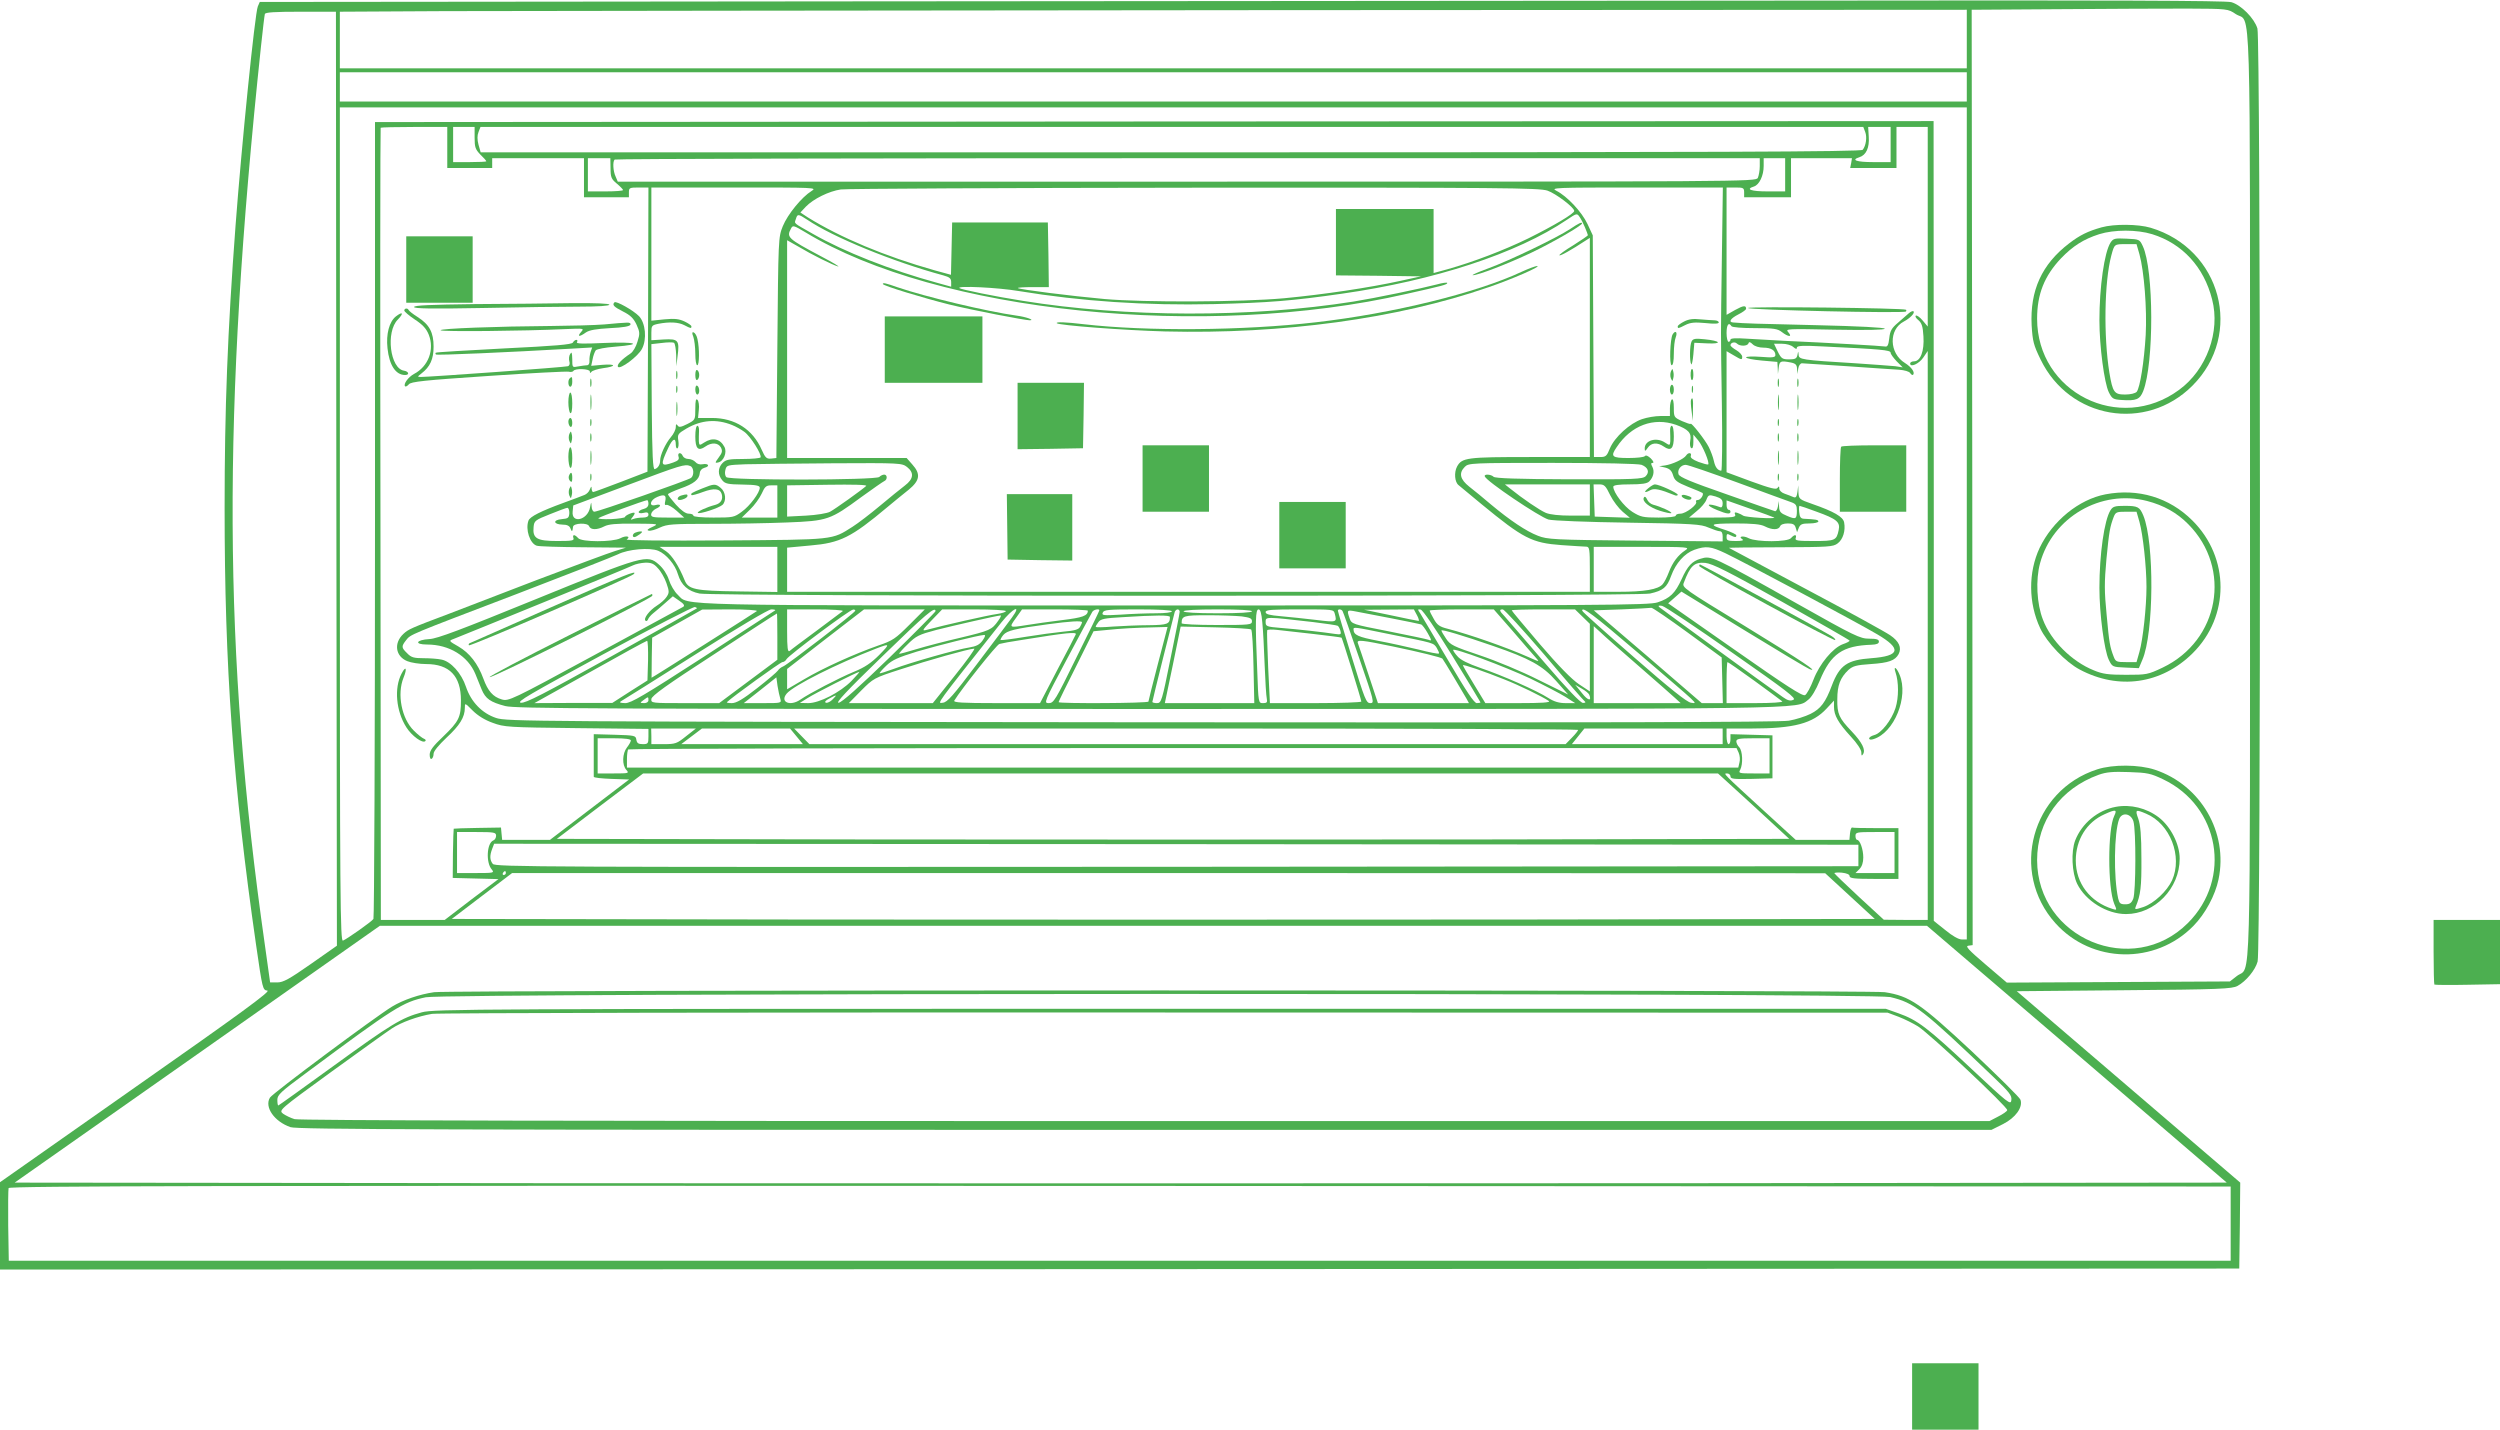 <?xml version="1.0" standalone="no"?>
<!DOCTYPE svg PUBLIC "-//W3C//DTD SVG 20010904//EN"
 "http://www.w3.org/TR/2001/REC-SVG-20010904/DTD/svg10.dtd">
<svg version="1.0" xmlns="http://www.w3.org/2000/svg"
 width="1280pt" height="732pt" viewBox="0 0 1280 732"
 preserveAspectRatio="xMidYMid meet">
<g transform="translate(0,732) scale(0.1,-0.1)"
fill="#4caf50" stroke="none">
<path d="M4362 7313 l-3032 -3 -10 -23 c-15 -36 -83 -711 -114 -1122 -41 -546
-56 -935 -56 -1447 0 -812 43 -1415 161 -2235 33 -228 34 -232 58 -235 19 -2
-132 -113 -673 -492 l-696 -489 0 -224 0 -223 5733 2 5732 3 3 220 2 220 -572
490 -572 490 549 5 c493 4 553 7 581 22 44 24 91 81 103 125 17 59 15 4722 -1
4777 -16 53 -84 121 -134 135 -27 8 -641 10 -2034 8 -1097 -1 -3360 -3 -5028
-4z m7085 -65 c80 -53 73 189 73 -2468 0 -2628 6 -2401 -67 -2457 l-36 -28
-571 -3 -571 -3 -109 93 c-89 76 -105 94 -88 96 l22 3 -2 2395 -3 2394 450 3
c248 2 543 3 656 3 205 -1 206 -1 246 -28z m-1377 -128 l0 -150 -4165 0 -4165
0 0 145 0 145 538 3 c295 1 2169 3 4165 5 l3627 2 0 -150z m-8348 -2251 l3
-2391 -134 -94 c-110 -77 -141 -94 -171 -94 l-37 0 -27 193 c-214 1501 -219
2716 -20 4597 9 85 18 161 20 168 2 9 48 12 184 12 l180 0 2 -2391z m8348
2006 l0 -75 -4165 0 -4165 0 0 75 0 75 4165 0 4165 0 0 -75z m0 -2235 l0
-2130 -26 0 c-16 0 -48 18 -84 48 l-59 47 0 2048 -1 2047 -3990 -2 -3990 -3 0
-2035 c0 -1119 -4 -2040 -8 -2045 -9 -14 -136 -103 -156 -111 -14 -6 -16 200
-16 2130 l0 2136 4165 0 4165 0 0 -2130z m-7780 1925 l0 -105 115 0 115 0 0
25 0 25 235 0 235 0 0 -100 0 -100 115 0 115 0 0 25 c0 23 3 25 50 25 l50 0
-2 -727 -3 -728 -135 -52 c-74 -28 -138 -52 -142 -52 -5 -1 -8 7 -9 17 0 14
-2 13 -9 -4 -4 -12 -17 -24 -27 -28 -10 -4 -59 -23 -109 -41 -115 -42 -170
-70 -178 -90 -17 -45 7 -118 42 -129 11 -4 118 -7 238 -8 l219 -2 -55 -17
c-30 -9 -210 -76 -400 -148 -190 -73 -392 -151 -450 -173 -197 -74 -209 -80
-234 -103 -51 -47 -42 -115 19 -140 19 -8 63 -15 97 -15 119 0 178 -61 178
-186 0 -86 -10 -107 -90 -184 -53 -50 -70 -73 -70 -94 0 -15 4 -25 10 -21 6 3
10 15 10 26 0 13 27 45 66 82 68 63 94 105 94 153 0 26 0 26 40 -14 26 -26 63
-49 103 -63 59 -22 78 -23 430 -27 l367 -4 0 -39 c0 -36 -2 -39 -29 -39 -23 0
-30 5 -33 23 -3 21 -8 22 -110 25 l-108 3 0 -106 c0 -58 0 -108 0 -112 0 -5
41 -9 91 -11 l90 -3 -202 -154 -203 -155 -123 0 -122 0 -3 31 -3 32 -120 -2
c-66 -1 -120 -3 -122 -4 -1 -2 -3 -59 -4 -127 l-1 -125 117 -3 117 -3 -138
-104 -137 -105 -163 0 -164 0 -2 2026 c-2 1114 -1 2028 1 2030 2 2 80 4 173 4
l168 0 0 -105z m140 49 c0 -48 4 -59 30 -86 17 -16 30 -31 30 -34 0 -2 -38 -4
-85 -4 l-85 0 0 90 0 90 55 0 55 0 0 -56z m7120 30 c10 -26 4 -70 -13 -91 -7
-10 -728 -13 -3543 -13 l-3533 0 -11 39 c-7 26 -7 48 0 65 l10 26 3540 0 3540
0 10 -26z m130 -64 l0 -90 -90 0 c-85 0 -115 11 -70 25 35 11 52 49 48 105
l-3 50 58 0 57 0 0 -90z m190 -421 l0 -511 -26 31 c-14 17 -30 28 -35 25 -5
-3 1 -14 13 -23 17 -15 23 -31 26 -83 5 -75 -15 -128 -48 -128 -11 0 -20 -5
-20 -11 0 -22 45 -2 67 30 l23 34 0 -1457 0 -1456 -112 0 -113 1 -125 115
c-69 64 -126 119 -128 123 -1 3 16 5 38 3 26 -3 40 -9 40 -18 0 -11 25 -14
125 -14 l125 0 0 130 0 130 -115 0 c-63 0 -118 1 -122 3 -5 1 -9 -13 -11 -30
l-3 -33 -138 0 -137 0 -160 146 c-216 198 -212 194 -191 194 9 0 17 -7 17 -15
0 -13 16 -15 108 -13 l107 3 0 110 0 110 -107 3 -108 3 0 -26 c0 -14 -4 -25
-10 -25 -5 0 -10 18 -10 40 l0 40 128 0 c217 0 314 26 384 102 l38 41 0 -32
c0 -44 22 -82 86 -152 32 -34 54 -68 54 -81 0 -18 2 -20 9 -9 14 22 -5 60 -58
116 -66 69 -75 90 -74 165 0 71 15 110 57 150 23 20 40 25 114 30 92 6 125 18
143 51 17 33 2 66 -44 97 -23 16 -217 123 -432 237 -214 114 -391 209 -393
210 -2 1 117 3 264 3 247 1 270 2 293 20 27 20 41 65 33 107 -5 29 -52 56
-164 95 -66 23 -68 25 -70 59 l-1 36 -4 -33 c-4 -27 -8 -32 -21 -27 -9 4 -29
12 -44 17 -16 5 -28 17 -28 26 0 13 -2 14 -9 4 -6 -10 -35 -3 -134 33 l-127
47 0 310 0 310 36 -21 c42 -25 44 -25 44 -7 0 8 -13 23 -30 33 -16 9 -30 21
-30 25 0 14 22 20 33 9 15 -15 54 -14 59 1 3 9 9 8 22 -5 10 -10 33 -17 55
-17 39 0 61 -14 61 -38 0 -12 -14 -14 -75 -9 -41 3 -75 2 -75 -3 0 -5 36 -12
80 -16 l80 -7 2 -31 1 -31 4 33 c4 34 10 36 62 26 25 -5 31 -12 32 -33 l2 -26
4 28 c2 15 11 27 19 27 7 0 112 -7 231 -15 120 -8 240 -17 266 -18 28 -2 52
-9 57 -17 5 -8 12 -12 15 -9 11 12 -8 39 -41 60 -82 50 -85 172 -6 213 32 17
58 44 49 52 -3 3 -14 -1 -24 -10 -10 -9 -35 -31 -56 -49 -32 -27 -40 -41 -44
-79 -4 -35 -9 -45 -22 -42 -15 3 -290 19 -516 29 -60 3 -147 8 -192 11 -57 4
-83 2 -83 -5 0 -6 -4 -11 -10 -11 -5 0 -10 20 -10 45 0 42 11 58 25 35 4 -6
55 -10 119 -10 98 0 117 -3 139 -20 33 -26 56 -27 33 -1 -16 18 -10 18 239 13
164 -3 255 -1 255 5 0 6 -132 13 -347 18 -305 7 -375 9 -430 14 -25 2 -12 21
27 41 22 11 40 24 40 29 0 19 -14 17 -56 -6 l-44 -25 0 326 0 326 45 0 c41 0
45 -2 45 -25 l0 -25 120 0 120 0 0 100 0 100 156 0 156 0 -4 -25 -5 -25 118 0
119 0 0 105 0 105 80 0 80 0 0 -511z m-6744 299 c0 -45 4 -55 32 -78 18 -15
32 -30 32 -33 0 -4 -40 -7 -90 -7 l-90 0 0 85 0 85 58 0 57 0 1 -52z m5884 11
c0 -22 -5 -49 -10 -60 -11 -19 -51 -19 -2924 -19 l-2913 0 -11 26 c-13 27 -16
77 -5 87 3 4 1324 7 2935 7 l2928 0 0 -41z m130 -44 l0 -85 -90 0 c-85 0 -115
11 -70 25 28 9 50 56 50 105 l0 40 55 0 55 0 0 -85z m-4985 -83 c-50 -31 -122
-119 -147 -180 -23 -57 -23 -61 -28 -622 l-5 -565 -27 -3 c-23 -2 -30 4 -48
45 -46 105 -137 163 -255 163 l-71 0 4 41 c3 22 -1 46 -7 52 -8 8 -11 -4 -11
-46 0 -56 0 -57 -41 -78 -34 -17 -43 -18 -50 -7 -6 9 -9 7 -9 -9 0 -12 -11
-35 -25 -51 -28 -33 -55 -92 -55 -119 0 -22 -11 -40 -28 -45 -9 -2 -13 68 -15
318 l-2 322 53 6 c29 4 58 4 63 1 5 -4 10 -32 11 -63 l1 -57 6 50 c11 83 4 91
-70 87 l-64 -4 0 39 c0 35 2 38 35 45 57 11 103 9 134 -7 33 -17 36 -18 36 -6
0 5 -16 16 -35 25 -28 13 -50 16 -103 11 l-67 -7 0 341 0 341 425 0 c417 0
424 0 395 -18z m3768 2 c43 -15 137 -86 137 -104 0 -14 -107 -77 -236 -141
-123 -60 -280 -120 -411 -157 l-73 -20 0 164 0 164 -250 0 -250 0 0 -170 0
-170 218 -2 217 -3 -105 -23 c-159 -35 -394 -70 -595 -89 -219 -20 -714 -22
-920 -4 -168 15 -436 49 -443 56 -3 3 32 5 77 5 l81 0 -2 165 -3 166 -245 0
-245 0 -3 -134 -3 -134 -84 23 c-255 72 -481 167 -649 271 l-38 25 28 30 c39
40 118 79 179 88 27 4 842 8 1811 9 1578 1 1765 -1 1807 -15z m893 -341 c-6
-433 -6 -350 0 -755 3 -186 1 -338 -3 -338 -18 1 -31 17 -38 50 -4 19 -16 51
-26 71 -18 36 -90 128 -93 119 -1 -3 -21 4 -44 14 -41 19 -42 20 -42 68 0 30
-4 47 -10 43 -5 -3 -10 -24 -10 -46 l0 -39 -48 0 c-27 0 -69 -7 -95 -16 -62
-21 -140 -92 -164 -149 -16 -40 -21 -45 -50 -45 l-32 0 -3 568 -3 567 -27 58
c-29 62 -105 143 -159 170 -32 16 -11 17 409 17 l443 0 -5 -357z m-701 153 c8
-20 15 -37 15 -40 0 -3 -34 -26 -75 -52 -42 -25 -74 -49 -71 -51 4 -5 61 27
134 75 l22 14 0 -561 0 -561 -305 0 c-325 0 -350 -3 -375 -49 -16 -30 -12 -80
8 -95 9 -8 62 -52 117 -97 214 -176 258 -199 410 -210 61 -4 118 -8 128 -8 15
-1 17 -13 17 -116 l0 -115 -2055 0 -2055 0 0 113 0 113 118 11 c154 13 210 41
396 197 34 28 82 68 109 89 57 47 62 80 18 129 l-29 33 -306 0 -306 0 0 558 0
557 53 -30 c77 -46 179 -96 207 -104 14 -4 -24 19 -85 51 -173 92 -179 98
-155 143 9 18 14 16 73 -19 676 -411 2046 -552 3077 -316 188 42 210 48 210
56 0 4 -24 1 -52 -7 -80 -21 -321 -71 -428 -88 -524 -83 -1166 -82 -1695 4
-140 22 -316 58 -323 65 -13 13 197 3 303 -15 322 -53 651 -75 1000 -67 281 7
403 17 654 53 476 68 898 206 1154 379 49 33 51 34 64 15 8 -11 20 -35 28 -54z
m-3982 39 c131 -89 441 -216 697 -285 32 -9 40 -15 40 -35 l0 -23 -72 20
c-238 65 -476 159 -635 250 -106 60 -96 52 -88 77 8 27 12 26 58 -4z m5049
-652 c13 -11 18 -12 18 -3 0 10 28 12 138 6 292 -14 342 -18 342 -32 0 -7 14
-26 31 -44 l31 -31 -38 6 c-22 2 -113 9 -204 15 -278 17 -290 19 -291 44 -2
20 -2 20 -6 -1 -4 -19 -11 -23 -43 -23 -34 0 -40 4 -58 40 l-19 40 40 0 c24 0
48 -7 59 -17z m-5434 -399 c18 -7 47 -23 63 -35 31 -22 91 -117 83 -131 -3 -4
-43 -8 -90 -8 -71 0 -87 -3 -104 -20 -25 -25 -26 -61 -2 -89 15 -18 29 -21
105 -22 67 -1 87 -5 87 -16 0 -25 -50 -93 -92 -123 -39 -29 -45 -30 -145 -30
-62 0 -103 4 -103 10 0 6 -11 10 -24 10 -15 0 -38 16 -65 46 -22 25 -41 49
-41 53 0 4 29 17 64 30 69 24 96 46 99 79 1 13 10 23 24 27 30 7 21 24 -10 18
-14 -3 -29 2 -36 11 -8 9 -24 16 -36 16 -13 0 -25 7 -29 15 -8 21 -29 19 -22
-3 5 -14 -2 -21 -27 -30 -65 -23 -68 -15 -25 76 22 47 38 54 38 16 0 -14 4
-23 9 -19 5 3 7 21 4 39 -5 32 -2 36 42 62 76 44 153 50 233 18z m4833 1 c63
-23 81 -42 73 -81 -3 -18 -1 -34 5 -38 7 -5 11 6 11 31 l0 38 25 -30 c24 -30
59 -114 51 -123 -3 -2 -25 4 -50 13 -30 12 -43 22 -39 31 6 17 -13 19 -24 2
-11 -18 -72 -46 -108 -51 l-30 -4 31 -7 c23 -6 33 -16 40 -39 8 -27 19 -36 78
-60 39 -15 71 -29 73 -31 8 -8 -10 -36 -24 -36 -8 0 -12 -4 -9 -9 9 -14 -53
-61 -80 -61 -13 0 -24 -4 -24 -10 0 -6 -36 -10 -88 -10 -80 0 -92 3 -134 29
-43 27 -98 100 -98 129 0 8 27 12 84 12 62 0 89 4 100 15 22 22 28 52 16 75
-8 15 -8 20 2 20 7 0 3 10 -10 23 -14 13 -25 18 -30 12 -4 -6 -42 -10 -84 -10
-85 0 -94 7 -61 55 74 112 189 155 304 115z m-3937 -216 c37 -29 34 -61 -11
-95 -21 -16 -78 -62 -128 -104 -49 -41 -113 -90 -140 -107 -107 -68 -87 -66
-655 -70 -312 -2 -510 0 -501 5 23 16 -4 22 -33 6 -40 -20 -199 -20 -216 1 -7
8 -16 15 -21 15 -5 0 -6 -7 -3 -15 5 -13 -8 -15 -83 -15 -104 0 -127 13 -121
72 3 31 7 35 83 65 44 18 85 33 90 33 6 0 10 -12 10 -27 -2 -25 -6 -28 -39
-31 -47 -4 -43 -27 4 -28 23 0 36 -6 41 -20 7 -19 10 -17 13 9 2 19 75 22 82
3 8 -20 41 -20 78 -1 21 11 61 15 155 14 124 -1 125 -1 91 -17 -25 -11 -30
-17 -18 -19 9 -2 35 5 57 16 37 17 62 19 259 19 120 0 296 3 392 7 208 8 221
13 380 130 58 42 111 79 118 82 16 7 16 33 -1 33 -7 0 -18 -5 -25 -12 -17 -17
-766 -18 -783 -1 -7 7 -9 22 -5 37 6 25 9 25 104 29 53 1 255 4 448 5 342 2
352 1 378 -19z m3761 11 c33 -13 42 -37 21 -58 -15 -15 -54 -17 -392 -16 -265
1 -379 5 -387 13 -13 13 -50 15 -45 2 8 -25 279 -207 326 -221 21 -6 199 -13
407 -16 335 -5 374 -8 412 -25 24 -10 50 -19 58 -19 10 0 15 -9 15 -26 l0 -26
-447 4 c-418 4 -451 6 -499 25 -60 23 -143 79 -239 159 -38 33 -89 74 -112 92
-48 38 -55 70 -23 102 19 19 33 20 449 20 258 0 440 -4 456 -10z m-4871 -6
c19 -7 21 -48 4 -61 -16 -12 -478 -174 -495 -173 -7 0 -14 12 -14 28 -2 25 -2
24 -8 -6 -12 -65 -96 -85 -89 -21 l3 31 275 103 c280 105 296 110 324 99z
m5363 -85 c137 -50 260 -96 276 -101 22 -8 27 -16 27 -42 0 -44 -5 -47 -51
-27 -32 13 -39 21 -40 46 l-2 30 -4 -28 c-3 -16 -10 -27 -16 -24 -7 2 -119 41
-249 87 -181 63 -239 87 -244 102 -7 23 12 48 37 48 11 0 130 -41 266 -91z
m-4917 -96 l0 -83 -91 0 -91 0 42 41 c23 22 50 60 60 82 16 36 23 42 49 42
l31 0 0 -82z m455 79 c-19 -18 -160 -119 -185 -132 -14 -8 -69 -17 -123 -20
l-97 -5 0 80 0 80 208 3 c129 2 203 0 197 -6z m3705 -72 l0 -80 -95 0 c-61 0
-108 5 -130 14 -31 13 -118 72 -185 126 l-25 20 218 0 217 0 0 -80z m104 25
c15 -30 44 -68 64 -85 l37 -31 -90 3 -90 3 -3 83 -3 82 29 0 c26 0 33 -7 56
-55z m-4838 -31 c-4 -16 -2 -22 6 -19 7 2 31 -11 52 -30 l39 -35 -85 0 c-76 0
-86 2 -84 18 1 9 12 21 24 27 30 13 28 27 -2 19 -36 -9 -28 27 10 42 36 15 47
9 40 -22z m5414 -12 c0 -15 -5 -22 -12 -19 -69 25 -82 12 -15 -15 48 -20 67
-22 67 -8 0 6 -4 10 -10 10 -5 0 -10 11 -10 24 l0 24 119 -42 c66 -23 122 -44
125 -46 8 -8 -148 1 -159 10 -5 4 -18 10 -29 14 -14 5 -17 2 -12 -9 5 -13 -12
-15 -115 -15 l-121 0 39 33 c22 17 45 44 50 59 10 25 13 26 47 16 28 -9 36
-16 36 -36z m-5500 -2 c0 -13 -9 -22 -25 -26 -14 -3 -25 -11 -25 -16 0 -6 11
-7 25 -4 18 5 25 2 25 -9 0 -10 -10 -15 -29 -15 -16 0 -38 -3 -48 -7 -16 -6
-16 -5 -4 10 8 10 12 19 10 21 -6 6 -49 -13 -49 -21 0 -4 -33 -9 -72 -11 -40
-1 -68 1 -64 5 6 7 232 90 249 92 4 1 7 -8 7 -19z m5981 -40 c103 -37 122 -53
113 -94 -11 -53 -18 -56 -126 -56 -85 0 -99 2 -94 15 3 8 2 15 -3 15 -5 0 -14
-7 -21 -15 -17 -21 -176 -21 -216 -1 -28 15 -57 10 -33 -5 9 -6 -3 -9 -33 -9
-42 0 -48 3 -48 20 0 17 3 19 19 10 24 -12 31 -13 31 -1 0 5 -24 16 -52 26
-94 30 -88 34 43 35 93 0 134 -4 155 -15 37 -19 70 -19 78 0 3 9 18 15 40 15
26 0 35 -5 40 -22 l7 -23 9 23 c8 18 17 22 55 22 25 0 45 5 45 10 0 9 -13 11
-75 14 -15 1 -21 9 -23 34 -2 17 -1 32 2 32 3 0 42 -13 87 -30z m-5321 -296
l0 -115 -202 3 c-220 3 -254 10 -273 58 -29 72 -65 127 -94 147 l-34 23 302 0
301 0 0 -116z m4648 98 c-36 -24 -64 -60 -84 -113 -9 -24 -23 -51 -31 -60 -23
-27 -93 -39 -227 -39 l-126 0 0 115 0 115 248 0 c239 0 246 -1 220 -18z m207
-15 c102 -49 687 -361 777 -415 126 -74 117 -111 -31 -122 -123 -9 -162 -35
-202 -140 -32 -86 -57 -119 -109 -145 -26 -13 -76 -29 -111 -35 -45 -8 -1009
-10 -3314 -8 -3133 3 -3252 4 -3305 22 -72 24 -128 82 -154 159 -23 70 -78
131 -126 140 -18 4 -59 7 -92 7 -49 0 -63 4 -83 25 -30 29 -31 35 -6 67 25 31
7 23 570 238 261 100 493 191 515 202 51 26 163 36 206 18 41 -17 87 -71 101
-120 17 -56 51 -87 111 -99 70 -15 4799 -15 4866 0 67 15 87 31 108 90 24 66
69 116 119 134 60 21 84 18 160 -18z m-5323 -937 c-46 -37 -54 -40 -113 -40
l-64 0 0 40 -1 40 114 0 115 0 -51 -40z m566 0 l33 -40 -311 0 -312 0 53 40
53 40 226 0 225 0 33 -40z m4002 33 c0 -4 -14 -22 -32 -40 l-32 -33 -1936 0
-1936 0 -39 40 -39 40 2007 0 c1104 0 2007 -3 2007 -7z m740 -33 l0 -40 -386
0 -386 0 32 40 32 40 354 0 354 0 0 -40z m-5590 -21 c0 -6 -9 -22 -20 -36 -24
-31 -26 -90 -3 -115 15 -17 13 -18 -65 -18 l-82 0 0 90 0 90 85 0 c55 0 85 -4
85 -11z m5830 -79 l0 -90 -80 0 c-77 0 -80 1 -70 19 15 29 12 97 -5 115 -8 8
-15 22 -15 30 0 13 14 16 85 16 l85 0 0 -90z m-158 16 c6 -14 8 -36 4 -50 l-6
-26 -2845 0 -2845 0 0 43 c0 24 3 47 7 50 3 4 1281 7 2840 7 l2834 0 11 -24z
m77 -273 l182 -168 -1574 -3 c-867 -1 -2287 -1 -3156 0 l-1580 3 221 168 221
167 2751 0 2752 0 183 -167z m-6439 -152 c0 -10 -6 -21 -14 -24 -34 -13 -39
-114 -8 -149 14 -17 10 -18 -81 -18 l-97 0 0 105 0 105 100 0 c91 0 100 -2
100 -19z m7160 -86 l0 -105 -100 0 -100 0 20 20 c13 13 20 33 20 60 0 41 -17
90 -32 90 -4 0 -8 9 -8 20 0 19 7 20 100 20 l100 0 0 -105z m-185 -15 l0 -55
-3490 -3 c-3272 -2 -3491 -1 -3502 15 -16 20 -16 43 -3 77 l10 26 3492 -2
3493 -3 0 -55z m-6925 -90 c0 -5 -5 -10 -11 -10 -5 0 -7 5 -4 10 3 6 8 10 11
10 2 0 4 -4 4 -10z m6882 -118 l127 -117 -1825 -3 c-1004 -1 -2644 -1 -3643 0
l-1818 3 155 118 154 117 3362 0 3361 -1 127 -117z m1162 -809 l767 -658
-2830 -3 c-1557 -1 -4106 -1 -5664 0 l-2832 3 935 657 935 658 3961 0 3960 0
768 -657z m787 -868 l0 -190 -5688 0 -5688 0 -3 180 c-1 98 0 185 2 192 4 11
1069 13 5691 11 l5686 -3 0 -190z"/>
<path d="M10760 6156 c-71 -20 -111 -40 -166 -82 -140 -107 -201 -241 -192
-420 5 -82 10 -101 46 -175 148 -305 539 -372 777 -134 264 264 148 701 -214
809 -64 19 -187 20 -251 2z m259 -35 c155 -48 265 -168 307 -334 43 -165 -28
-360 -169 -463 -305 -225 -727 -13 -727 364 0 126 37 219 123 310 60 62 114
97 195 123 77 24 193 24 271 0z"/>
<path d="M10806 6078 c-32 -50 -57 -228 -57 -398 0 -133 25 -321 48 -368 17
-34 22 -37 67 -40 74 -5 92 3 109 45 56 141 55 623 -2 743 -16 34 -17 35 -83
38 -61 3 -68 1 -82 -20z m148 -60 c24 -87 39 -281 32 -413 -8 -137 -29 -269
-46 -291 -8 -8 -31 -14 -60 -14 -55 0 -63 11 -80 112 -30 186 -26 465 10 600
16 59 15 58 75 58 l54 0 15 -52z"/>
<path d="M10780 4789 c-136 -26 -271 -136 -337 -274 -59 -126 -58 -282 3 -412
35 -74 130 -173 202 -211 199 -106 418 -75 578 83 191 189 191 489 -1 680
-118 118 -278 166 -445 134z m213 -34 c85 -22 154 -61 211 -119 225 -227 159
-595 -131 -734 -76 -36 -82 -37 -188 -37 -90 0 -120 4 -165 23 -112 45 -219
151 -260 259 -32 81 -38 204 -15 289 64 236 312 380 548 319z"/>
<path d="M10806 4708 c-32 -50 -57 -226 -57 -398 0 -133 25 -321 48 -368 18
-37 19 -37 86 -40 l68 -3 18 43 c59 135 62 600 5 738 -19 45 -28 50 -96 50
-49 0 -60 -3 -72 -22z m148 -60 c18 -64 36 -232 36 -333 0 -101 -18 -269 -36
-332 l-15 -53 -53 0 c-49 0 -54 2 -64 28 -19 50 -23 69 -36 214 -12 121 -12
165 -1 286 14 144 18 164 37 215 10 25 15 27 64 27 l53 0 15 -52z"/>
<path d="M10738 3381 c-336 -108 -450 -526 -214 -788 186 -207 511 -213 706
-14 61 62 112 157 129 239 50 240 -91 483 -326 561 -81 27 -214 28 -295 2z
m337 -51 c290 -138 354 -509 127 -736 -283 -283 -771 -79 -772 322 0 201 119
366 315 437 39 14 73 17 155 14 95 -3 112 -7 175 -37z"/>
<path d="M10833 3189 c-93 -17 -174 -85 -208 -172 -22 -58 -17 -165 10 -222
43 -87 151 -155 250 -155 148 0 275 131 275 284 0 74 -46 164 -107 211 -63 48
-145 68 -220 54z m-8 -46 c-34 -69 -34 -369 0 -451 14 -32 14 -33 -8 -26 -116
36 -189 132 -189 248 0 106 55 196 147 237 57 26 66 25 50 -8z m163 11 c123
-51 188 -219 133 -341 -26 -56 -92 -118 -147 -137 -43 -14 -45 -14 -39 2 25
60 30 101 29 247 0 119 -5 171 -16 203 -17 47 -14 49 40 26z m-65 -39 c14 -44
13 -364 -1 -397 -9 -22 -18 -28 -41 -28 -25 0 -30 5 -36 30 -24 109 -21 337 5
406 14 37 60 30 73 -11z"/>
<path d="M2080 5940 l0 -170 170 0 170 0 0 170 0 170 -170 0 -170 0 0 -170z"/>
<path d="M3146 5772 c-13 -13 -3 -23 44 -47 38 -19 54 -35 69 -67 17 -38 18
-46 5 -87 -7 -25 -23 -53 -36 -61 -46 -31 -71 -57 -64 -68 10 -16 103 53 123
92 26 49 18 132 -15 167 -29 30 -118 80 -126 71z"/>
<path d="M2428 5763 c-224 -3 -308 -6 -308 -15 0 -8 89 -10 347 -5 190 4 415
7 500 7 95 0 153 4 153 10 0 6 -69 9 -192 8 -106 -2 -331 -4 -500 -5z"/>
<path d="M2070 5730 c0 -5 24 -26 54 -46 40 -26 59 -47 71 -77 31 -77 -2 -164
-76 -202 -29 -16 -55 -52 -45 -63 4 -3 12 2 19 10 10 14 79 21 406 43 217 15
402 24 412 22 11 -3 22 -1 25 4 8 14 84 11 84 -3 0 -9 2 -10 8 -2 4 6 31 15
60 19 70 9 67 23 -5 17 l-56 -5 7 33 c3 18 11 39 16 46 6 7 49 15 100 19 149
12 105 26 -57 19 -110 -5 -144 -4 -139 4 4 7 3 12 -3 12 -5 0 -14 -6 -18 -14
-6 -10 -88 -17 -353 -30 -190 -10 -347 -19 -349 -22 -2 -2 -2 -6 1 -9 5 -5
366 11 696 30 l104 6 -8 -23 c-4 -13 -7 -33 -6 -45 1 -14 -4 -23 -12 -23 -7 0
-28 -3 -45 -6 -31 -6 -31 -6 -31 37 -1 35 -3 40 -11 26 -6 -9 -7 -26 -4 -37 4
-12 1 -22 -7 -25 -12 -5 -708 -55 -752 -55 -20 0 -20 1 2 18 44 34 62 73 62
137 0 73 -21 113 -82 152 -24 15 -44 31 -46 36 -5 11 -22 9 -22 -3z"/>
<path d="M2027 5700 c-34 -27 -51 -90 -43 -163 9 -87 42 -137 90 -137 24 0 19
18 -5 22 -72 10 -95 199 -32 262 32 33 25 43 -10 16z"/>
<path d="M3095 5659 c-49 -4 -171 -7 -271 -8 -277 -2 -574 -13 -568 -22 4 -8
426 -4 638 6 97 4 98 4 81 -15 -22 -25 -8 -26 25 -2 18 12 52 18 124 22 67 3
101 9 104 18 2 7 -5 11 -20 10 -12 0 -63 -4 -113 -9z"/>
<path d="M2917 5383 c-11 -10 -8 -43 3 -43 6 0 10 11 10 25 0 26 -2 29 -13 18z"/>
<path d="M3022 5360 c0 -19 2 -27 5 -17 2 9 2 25 0 35 -3 9 -5 1 -5 -18z"/>
<path d="M3023 5260 c0 -36 2 -50 4 -32 2 17 2 47 0 65 -2 17 -4 3 -4 -33z"/>
<path d="M2910 5261 c0 -28 5 -53 10 -56 6 -4 10 15 10 49 0 31 -4 56 -10 56
-5 0 -10 -22 -10 -49z"/>
<path d="M2910 5161 c0 -11 5 -23 10 -26 6 -4 10 5 10 19 0 14 -4 26 -10 26
-5 0 -10 -9 -10 -19z"/>
<path d="M3022 5155 c0 -16 2 -22 5 -12 2 9 2 23 0 30 -3 6 -5 -1 -5 -18z"/>
<path d="M2915 5098 c-4 -10 -4 -26 0 -35 8 -17 8 -17 12 0 3 9 3 25 0 35 -4
16 -4 16 -12 0z"/>
<path d="M3022 5080 c0 -19 2 -27 5 -17 2 9 2 25 0 35 -3 9 -5 1 -5 -18z"/>
<path d="M2910 4981 c0 -28 5 -53 10 -56 6 -4 10 15 10 49 0 31 -4 56 -10 56
-5 0 -10 -22 -10 -49z"/>
<path d="M3023 4975 c0 -33 2 -45 4 -27 2 18 2 45 0 60 -2 15 -4 0 -4 -33z"/>
<path d="M2913 4884 c-3 -8 -1 -20 6 -27 8 -8 11 -4 11 16 0 30 -7 35 -17 11z"/>
<path d="M3022 4875 c0 -16 2 -22 5 -12 2 9 2 23 0 30 -3 6 -5 -1 -5 -18z"/>
<path d="M2915 4818 c-4 -10 -4 -26 0 -35 8 -17 8 -17 12 0 3 9 3 25 0 35 -4
16 -4 16 -12 0z"/>
<path d="M2056 3871 c-39 -74 -28 -192 24 -274 28 -45 85 -86 98 -71 4 4 0 9
-8 12 -8 3 -31 21 -51 41 -63 62 -87 187 -53 271 20 49 12 64 -10 21z"/>
<path d="M8950 5743 c0 -10 799 -28 808 -18 3 3 3 7 1 9 -10 9 -809 18 -809 9z"/>
<path d="M9102 5360 c0 -19 2 -27 5 -17 2 9 2 25 0 35 -3 9 -5 1 -5 -18z"/>
<path d="M9202 5360 c0 -19 2 -27 5 -17 2 9 2 25 0 35 -3 9 -5 1 -5 -18z"/>
<path d="M9103 5260 c0 -36 2 -50 4 -32 2 17 2 47 0 65 -2 17 -4 3 -4 -33z"/>
<path d="M9203 5260 c0 -36 2 -50 4 -32 2 17 2 47 0 65 -2 17 -4 3 -4 -33z"/>
<path d="M9102 5155 c0 -16 2 -22 5 -12 2 9 2 23 0 30 -3 6 -5 -1 -5 -18z"/>
<path d="M9202 5155 c0 -16 2 -22 5 -12 2 9 2 23 0 30 -3 6 -5 -1 -5 -18z"/>
<path d="M9102 5080 c0 -19 2 -27 5 -17 2 9 2 25 0 35 -3 9 -5 1 -5 -18z"/>
<path d="M9202 5080 c0 -19 2 -27 5 -17 2 9 2 25 0 35 -3 9 -5 1 -5 -18z"/>
<path d="M9427 5033 c-4 -3 -7 -80 -7 -170 l0 -163 170 0 170 0 0 170 0 170
-163 0 c-90 0 -167 -3 -170 -7z"/>
<path d="M9103 4975 c0 -33 2 -45 4 -27 2 18 2 45 0 60 -2 15 -4 0 -4 -33z"/>
<path d="M9203 4975 c0 -33 2 -45 4 -27 2 18 2 45 0 60 -2 15 -4 0 -4 -33z"/>
<path d="M9102 4875 c0 -16 2 -22 5 -12 2 9 2 23 0 30 -3 6 -5 -1 -5 -18z"/>
<path d="M9202 4875 c0 -16 2 -22 5 -12 2 9 2 23 0 30 -3 6 -5 -1 -5 -18z"/>
<path d="M9705 3878 c17 -50 17 -129 0 -183 -20 -62 -73 -130 -110 -139 -14
-4 -25 -11 -25 -17 0 -6 9 -8 23 -3 106 33 180 217 133 329 -16 39 -33 48 -21
13z"/>
<path d="M3550 5595 c5 -14 10 -53 10 -86 0 -33 4 -59 10 -59 11 0 12 86 1
134 -3 16 -12 31 -19 34 -9 3 -10 -3 -2 -23z"/>
<path d="M3462 5400 c0 -19 2 -27 5 -17 2 9 2 25 0 35 -3 9 -5 1 -5 -18z"/>
<path d="M3560 5400 c0 -18 4 -29 10 -25 6 3 10 15 10 25 0 10 -4 22 -10 25
-6 4 -10 -7 -10 -25z"/>
<path d="M3462 5325 c0 -16 2 -22 5 -12 2 9 2 23 0 30 -3 6 -5 -1 -5 -18z"/>
<path d="M3560 5326 c0 -14 5 -26 10 -26 6 0 10 9 10 19 0 11 -4 23 -10 26 -6
4 -10 -5 -10 -19z"/>
<path d="M3463 5225 c0 -33 2 -45 4 -27 2 18 2 45 0 60 -2 15 -4 0 -4 -33z"/>
<path d="M8623 5674 c-18 -9 -33 -20 -33 -25 0 -12 2 -12 39 7 26 13 48 15
102 10 46 -5 69 -4 69 3 0 6 -10 11 -22 11 -13 0 -45 3 -73 5 -35 4 -59 1 -82
-11z"/>
<path d="M8564 5608 c-13 -21 -18 -158 -5 -158 7 0 11 22 11 59 0 33 4 71 10
85 10 26 -2 37 -16 14z"/>
<path d="M8661 5572 c-10 -19 -11 -102 -2 -117 3 -5 8 17 11 50 l5 60 65 -3
c81 -4 70 13 -13 21 -47 5 -59 3 -66 -11z"/>
<path d="M8555 5418 c-4 -10 -4 -26 0 -35 8 -17 8 -17 12 0 3 9 3 25 0 35 -4
16 -4 16 -12 0z"/>
<path d="M8659 5428 c-5 -17 -4 -50 3 -54 4 -3 8 9 8 25 0 17 -2 31 -5 31 -3
0 -5 -1 -6 -2z"/>
<path d="M8550 5325 c0 -14 5 -25 10 -25 6 0 10 11 10 25 0 14 -4 25 -10 25
-5 0 -10 -11 -10 -25z"/>
<path d="M8662 5325 c0 -16 2 -22 5 -12 2 9 2 23 0 30 -3 6 -5 -1 -5 -18z"/>
<path d="M8658 5273 c-2 -5 -1 -30 3 -58 l6 -50 1 58 c2 52 -2 69 -10 50z"/>
<path d="M8040 6148 c-66 -44 -310 -162 -420 -202 -52 -19 -88 -35 -79 -35 25
-1 176 57 299 115 105 50 260 139 260 150 0 9 -17 1 -60 -28z"/>
<path d="M7792 5929 c-232 -109 -661 -214 -1054 -259 -371 -43 -867 -47 -1189
-10 -92 11 -145 13 -138 5 12 -11 342 -36 554 -42 601 -15 1190 65 1655 226
121 41 276 109 250 109 -8 0 -43 -13 -78 -29z"/>
<path d="M4520 5866 c0 -9 212 -73 340 -105 118 -29 388 -81 413 -81 27 1 -21
18 -68 24 -152 21 -469 97 -609 145 -60 21 -76 25 -76 17z"/>
<path d="M4530 5530 l0 -170 250 0 250 0 0 170 0 170 -250 0 -250 0 0 -170z"/>
<path d="M5210 5190 l0 -170 168 2 167 3 3 168 2 167 -170 0 -170 0 0 -170z"/>
<path d="M5850 4870 l0 -170 170 0 170 0 0 170 0 170 -170 0 -170 0 0 -170z"/>
<path d="M5157 4623 l2 -168 166 -3 165 -2 0 170 0 170 -167 0 -168 0 2 -167z"/>
<path d="M6550 4580 l0 -170 170 0 170 0 0 170 0 170 -170 0 -170 0 0 -170z"/>
<path d="M3560 5085 c0 -63 15 -77 52 -51 31 22 65 20 79 -5 9 -18 7 -27 -11
-51 -20 -27 -20 -30 -4 -26 29 5 48 52 33 80 -22 42 -61 50 -104 22 -24 -16
-25 -15 -27 7 0 13 0 36 1 52 1 15 -3 27 -8 27 -7 0 -11 -23 -11 -55z"/>
<path d="M3595 4819 c-54 -22 -61 -26 -54 -34 3 -2 29 5 58 16 57 21 87 18 96
-10 8 -28 -4 -48 -33 -56 -43 -11 -95 -35 -89 -41 8 -8 108 25 126 41 21 20
17 66 -9 87 -27 22 -33 22 -95 -3z"/>
<path d="M3488 4783 c-19 -5 -25 -23 -9 -23 17 0 41 12 41 21 0 9 -4 10 -32 2z"/>
<path d="M8551 5113 c1 -16 1 -39 1 -52 -2 -22 -3 -23 -27 -7 -45 30 -106 11
-104 -32 0 -14 3 -13 16 6 18 26 49 28 81 6 37 -26 52 -12 52 51 0 32 -4 55
-11 55 -5 0 -9 -12 -8 -27z"/>
<path d="M8439 4820 c-26 -21 -19 -26 12 -9 19 10 49 4 122 -26 9 -4 17 -3 17
2 0 9 -96 53 -117 53 -6 0 -21 -9 -34 -20z"/>
<path d="M8610 4781 c0 -11 39 -26 47 -17 8 8 3 12 -24 20 -13 4 -23 3 -23 -3z"/>
<path d="M8417 4773 c-12 -19 26 -50 81 -68 29 -9 56 -15 59 -12 5 6 -54 33
-93 43 -12 3 -26 15 -31 27 -6 13 -12 17 -16 10z"/>
<path d="M3253 4593 c-14 -5 -18 -23 -5 -23 5 0 17 7 28 15 14 11 15 14 4 14
-8 0 -21 -3 -27 -6z"/>
<path d="M8706 4459 c-42 -12 -66 -37 -96 -104 -33 -72 -59 -98 -123 -119 -43
-15 -274 -16 -2471 -16 -2642 0 -2485 -3 -2547 56 -16 15 -36 49 -44 75 -10
30 -30 60 -52 79 -59 52 -76 48 -630 -178 -383 -156 -504 -202 -544 -204 -70
-4 -80 -28 -12 -28 113 0 209 -59 247 -151 9 -21 23 -57 32 -79 20 -48 45 -65
121 -85 50 -13 454 -15 3293 -15 3459 0 3313 -2 3379 48 15 11 39 50 58 97 57
138 117 179 266 184 26 1 37 6 37 16 0 11 -12 15 -50 15 -46 0 -74 13 -370
180 -437 246 -438 246 -494 229z m-5338 -48 c15 -15 35 -50 44 -76 15 -43 15
-50 1 -71 -8 -13 -31 -33 -50 -45 -38 -24 -70 -66 -58 -77 4 -4 10 -1 13 7 2
7 14 21 25 30 11 9 39 32 61 52 l41 36 33 -23 c24 -16 29 -25 20 -31 -7 -4
-211 -115 -453 -246 -429 -233 -441 -238 -476 -228 -45 13 -71 43 -94 106 -28
77 -71 132 -128 165 -49 28 -50 29 -26 38 84 33 899 366 919 377 14 7 42 13
63 14 31 1 45 -5 65 -28z m5756 -172 c190 -107 346 -196 346 -199 0 -4 -16
-12 -34 -18 -52 -19 -120 -101 -151 -182 -15 -39 -34 -74 -43 -79 -13 -7 -95
46 -359 231 l-342 239 34 30 34 30 318 -195 c175 -107 327 -198 338 -202 50
-18 -29 35 -332 221 -313 191 -322 197 -312 221 33 88 54 107 110 102 37 -4
115 -43 393 -199z m-5556 -34 c-2 -2 -198 -112 -437 -245 -348 -193 -439 -241
-464 -238 -26 3 43 43 423 249 250 135 461 244 468 241 7 -2 12 -6 10 -7z
m5300 -226 c285 -199 331 -235 314 -242 -15 -7 -29 -4 -54 14 -105 74 -625
453 -633 461 -7 7 -2 9 15 6 14 -3 175 -110 358 -239z m-228 103 l175 -128 3
-117 3 -117 -54 0 -54 0 -276 238 -277 237 143 5 c78 3 147 7 152 8 6 1 89
-56 185 -126z m-4765 109 c-9 -7 -535 -341 -539 -341 0 0 0 46 1 102 l2 103
128 72 128 72 145 1 c81 0 140 -4 135 -9z m94 4 c-3 -2 -169 -110 -369 -240
-305 -197 -369 -235 -399 -235 -26 1 -32 3 -21 10 9 5 180 112 380 239 216
137 375 231 389 231 13 0 22 -2 20 -5z m346 -4 c-6 -4 -66 -50 -135 -101 -69
-51 -131 -97 -137 -103 -10 -7 -13 14 -13 102 l0 111 147 0 c82 0 143 -4 138
-9z m64 2 c-1 -10 -346 -276 -369 -285 -10 -4 -22 -13 -27 -21 -4 -7 -52 -48
-106 -90 -74 -58 -107 -77 -130 -77 -17 0 -28 2 -25 5 25 25 274 205 284 205
7 0 17 7 21 15 11 20 324 254 341 254 6 1 12 -2 11 -6z m277 -72 c-71 -71 -85
-81 -159 -106 -122 -43 -282 -115 -380 -173 l-87 -51 0 52 0 52 197 153 197
152 155 0 156 0 -79 -79z m134 70 c0 -4 -106 -111 -235 -237 -158 -153 -244
-230 -261 -232 -18 -3 39 59 223 237 224 218 273 259 273 232z m360 0 c0 -5
-21 -11 -47 -15 -40 -5 -275 -58 -363 -82 -21 -5 -15 3 30 50 l54 56 163 0
c90 0 163 -4 163 -9z m31 -33 c-17 -24 -98 -131 -179 -238 -123 -163 -152
-196 -175 -198 -30 -4 -42 -20 300 411 60 75 106 96 54 25z m389 35 c-1 -26
-26 -35 -132 -48 -64 -8 -144 -19 -179 -25 -94 -15 -94 -15 -58 35 l32 45 169
0 c92 0 168 -3 168 -7z m58 0 c-1 -5 -54 -113 -117 -240 -107 -218 -116 -233
-141 -233 -27 0 -25 4 94 228 66 125 125 233 129 240 9 13 41 17 35 5z m372
-3 c0 -6 -34 -10 -82 -10 -46 0 -127 -3 -181 -7 -88 -5 -97 -4 -91 10 5 15 28
17 180 17 109 0 174 -4 174 -10z m40 -2 c0 -7 -21 -115 -47 -240 -44 -219 -47
-228 -70 -228 -12 0 -23 3 -23 6 0 7 109 442 115 462 3 6 9 12 15 12 5 0 10
-6 10 -12z m370 2 c0 -6 -65 -10 -175 -10 -110 0 -175 4 -175 10 0 6 65 10
175 10 110 0 175 -4 175 -10z m53 -57 c4 -38 9 -135 12 -218 3 -82 8 -160 11
-172 4 -19 0 -23 -19 -23 -24 0 -24 0 -30 167 -11 257 -9 313 7 313 9 0 15
-20 19 -67z m371 45 c12 -45 11 -45 -96 -32 -57 7 -138 15 -180 19 -58 5 -78
10 -78 21 0 12 31 14 174 14 172 0 174 0 180 -22z m40 13 c3 -4 41 -112 85
-240 77 -224 79 -231 57 -231 -21 0 -28 18 -94 233 -40 128 -72 236 -72 240 0
10 18 9 24 -2z m251 -37 c77 -15 145 -29 151 -31 6 -2 21 -22 34 -45 21 -37
21 -41 5 -34 -10 4 -103 23 -207 44 -185 36 -188 37 -198 66 -15 43 -14 44 33
35 23 -4 105 -20 182 -35z m130 16 c9 -16 12 -30 8 -29 -5 0 -69 13 -143 29
l-135 28 127 1 127 1 16 -30z m181 -208 c79 -129 144 -236 144 -238 0 -2 -8
-4 -19 -4 -13 0 -52 58 -146 218 -71 119 -135 228 -143 241 -15 21 -14 23 2
20 11 -3 75 -96 162 -237z m310 126 c53 -62 106 -123 118 -136 20 -22 19 -22
-39 4 -118 52 -299 115 -414 145 -40 10 -53 19 -70 50 -12 20 -21 39 -21 43 0
3 74 6 164 6 l164 0 98 -112z m161 -120 c108 -128 202 -236 208 -240 5 -4 1
-7 -10 -7 -13 0 -80 70 -200 210 -99 115 -190 221 -202 234 -27 28 -28 35 -9
35 8 0 104 -105 213 -232z m195 195 l38 -37 0 -173 0 -173 -56 37 c-37 25
-104 93 -200 205 -79 93 -144 170 -144 173 0 3 73 5 162 5 l162 0 38 -37z
m289 -189 c321 -275 302 -256 267 -252 -20 2 -109 73 -292 233 -146 127 -265
233 -265 238 -3 25 54 -17 290 -219z m-4411 87 l0 -119 -149 -111 -149 -111
-175 0 c-171 0 -174 0 -172 21 1 16 77 71 321 229 175 115 320 209 322 209 1
1 2 -53 2 -118z m1131 81 c-33 -47 -43 -51 -193 -87 -78 -18 -181 -45 -227
-59 -46 -14 -86 -25 -87 -23 -2 2 18 24 44 49 42 42 57 49 147 73 87 22 305
72 328 74 5 1 -1 -12 -12 -27z m879 19 c0 -36 -12 -41 -109 -42 -53 0 -135 -4
-183 -7 -49 -4 -88 -5 -88 -1 0 3 6 14 14 24 11 16 32 20 122 25 172 11 244
11 244 1z m368 3 c42 -6 52 -10 52 -25 0 -18 -11 -19 -180 -19 -103 0 -180 4
-180 9 0 38 10 41 134 41 66 0 145 -3 174 -6z m365 -29 c64 -8 121 -16 126
-19 5 -3 11 -15 14 -26 5 -18 2 -20 -26 -16 -57 9 -200 25 -279 31 -74 6 -78
8 -78 31 0 27 -1 27 243 -1z m-1183 -1 c0 -3 -4 -13 -10 -23 -7 -14 -27 -20
-85 -25 -41 -4 -130 -16 -197 -27 -66 -11 -123 -18 -125 -16 -2 2 4 14 14 26
19 22 57 32 230 55 109 15 173 19 173 10z m389 -211 c-27 -104 -49 -191 -49
-195 0 -9 -460 -11 -460 -3 0 3 40 86 90 184 l89 179 63 6 c76 8 149 12 245
14 l71 2 -49 -187z m477 174 c5 -4 10 -91 12 -192 l4 -185 -229 0 -229 0 41
196 40 196 177 -4 c97 -2 180 -7 184 -11z m709 -24 c229 -46 224 -44 241 -70
8 -14 14 -27 11 -29 -3 -3 -49 6 -103 20 -55 13 -148 34 -208 45 -104 20 -125
30 -126 58 0 14 -1 14 185 -24z m1275 -163 c91 -79 176 -154 190 -167 l25 -23
-223 0 -222 0 0 197 0 197 33 -30 c17 -17 106 -95 197 -174z m-1665 164 c77
-9 142 -17 144 -19 4 -5 101 -317 101 -327 0 -4 -105 -8 -234 -8 l-234 0 -9
183 c-4 100 -7 185 -5 190 2 4 25 5 50 2 26 -3 110 -12 187 -21z m919 -61
c189 -65 254 -101 323 -179 l62 -70 -152 75 c-85 43 -217 98 -301 126 -134 45
-151 53 -172 85 -13 19 -24 38 -24 42 0 7 111 -26 264 -79z m-2136 59 c-1 -4
-43 -85 -93 -179 l-90 -173 -223 0 c-176 0 -222 3 -216 13 34 56 217 287 231
290 10 3 63 13 118 21 222 36 279 42 273 28z m-477 -31 c-16 -22 -32 -30 -68
-36 -61 -9 -301 -77 -388 -110 -38 -14 -70 -24 -71 -22 -2 2 13 19 34 39 30
29 60 42 157 72 112 33 313 83 343 85 9 1 7 -8 -7 -28z m-1713 -103 l-3 -102
-90 -57 -90 -58 -199 0 -200 -1 285 159 c156 88 288 160 292 160 4 1 6 -45 5
-101z m3814 72 c140 -29 247 -56 253 -62 5 -5 111 -182 124 -206 l12 -22 -233
0 -233 0 -49 148 c-27 81 -51 153 -54 160 -6 18 21 15 180 -18z m-2631 -44
c-40 -40 -73 -63 -130 -86 -79 -33 -227 -110 -273 -142 -52 -36 -107 -13 -70
31 36 42 256 152 457 230 73 28 74 26 16 -33z m387 -106 l-112 -140 -215 0
-215 0 63 64 c63 63 65 65 205 110 133 44 346 104 374 105 7 1 -38 -62 -100
-139z m2947 -14 c72 -35 153 -77 180 -94 l50 -32 -48 0 c-34 0 -59 7 -89 26
-59 38 -238 117 -348 154 -63 22 -102 41 -117 59 -13 14 -23 29 -23 33 0 14
266 -85 395 -146z m1148 -12 c73 -53 136 -100 142 -105 5 -5 -52 -9 -138 -9
l-147 0 0 105 c0 58 2 105 5 105 3 0 65 -43 138 -96z m-1280 7 c74 -29 195
-88 227 -110 11 -8 -36 -11 -155 -11 l-170 0 -57 94 c-32 52 -58 97 -58 100 0
6 108 -31 213 -73z m-3343 -7 c-58 -59 -165 -114 -222 -114 l-43 1 40 25 c37
24 254 134 265 134 2 0 -16 -21 -40 -46z m-365 -91 c7 -23 6 -23 -90 -23 l-97
0 84 66 83 66 6 -44 c4 -24 10 -53 14 -65z m4142 20 c14 -35 -7 -31 -37 8
l-35 43 34 -20 c18 -10 35 -24 38 -31z m-3874 -24 c-11 -12 -27 -19 -34 -17
-9 3 -3 11 16 21 40 22 43 21 18 -4z m-943 -4 c0 -9 -9 -15 -22 -15 -22 1 -23
1 -4 15 25 19 26 19 26 0z"/>
<path d="M2820 4210 c-223 -98 -409 -181 -415 -183 -5 -2 -7 -7 -4 -11 7 -7
826 347 843 364 25 25 -46 -3 -424 -170z"/>
<path d="M2915 4068 c-231 -116 -415 -213 -408 -215 15 -5 833 404 833 417 0
6 -1 10 -2 9 -2 0 -192 -95 -423 -211z"/>
<path d="M8700 4422 c0 -11 689 -386 696 -379 3 3 -5 12 -18 20 -33 21 -668
367 -674 367 -2 0 -4 -4 -4 -8z"/>
<path d="M2223 2240 c-76 -11 -158 -39 -216 -74 -88 -54 -611 -443 -625 -466
-29 -48 22 -122 105 -151 32 -12 750 -14 4374 -14 l4335 0 60 30 c63 32 102
85 89 124 -3 11 -115 121 -247 246 -266 248 -319 285 -448 305 -77 12 -7345
12 -7427 0z m7455 -25 c123 -29 165 -62 525 -406 85 -81 99 -98 95 -122 -3
-26 -15 -17 -208 164 -223 209 -272 246 -370 281 l-65 23 -3715 0 c-3512 0
-3719 -1 -3780 -18 -104 -28 -158 -61 -453 -275 -153 -111 -280 -202 -282
-202 -3 0 -5 13 -5 29 0 25 17 41 147 137 455 338 495 363 613 388 100 22
7405 23 7498 1z m43 -101 c31 -12 75 -34 99 -49 59 -37 462 -415 457 -429 -1
-6 -23 -21 -47 -33 l-44 -23 -4321 0 c-2904 0 -4332 3 -4357 10 -20 6 -46 19
-59 28 -22 18 -21 19 247 214 148 107 287 207 310 222 48 32 134 63 206 75 30
5 1662 8 3753 7 l3700 -1 56 -21z"/>
<path d="M12460 2447 c0 -90 2 -166 4 -168 2 -2 79 -3 170 -1 l166 3 0 164 0
165 -170 0 -170 0 0 -163z"/>
<path d="M9790 170 l0 -170 170 0 170 0 0 170 0 170 -170 0 -170 0 0 -170z"/>
</g>
</svg>
